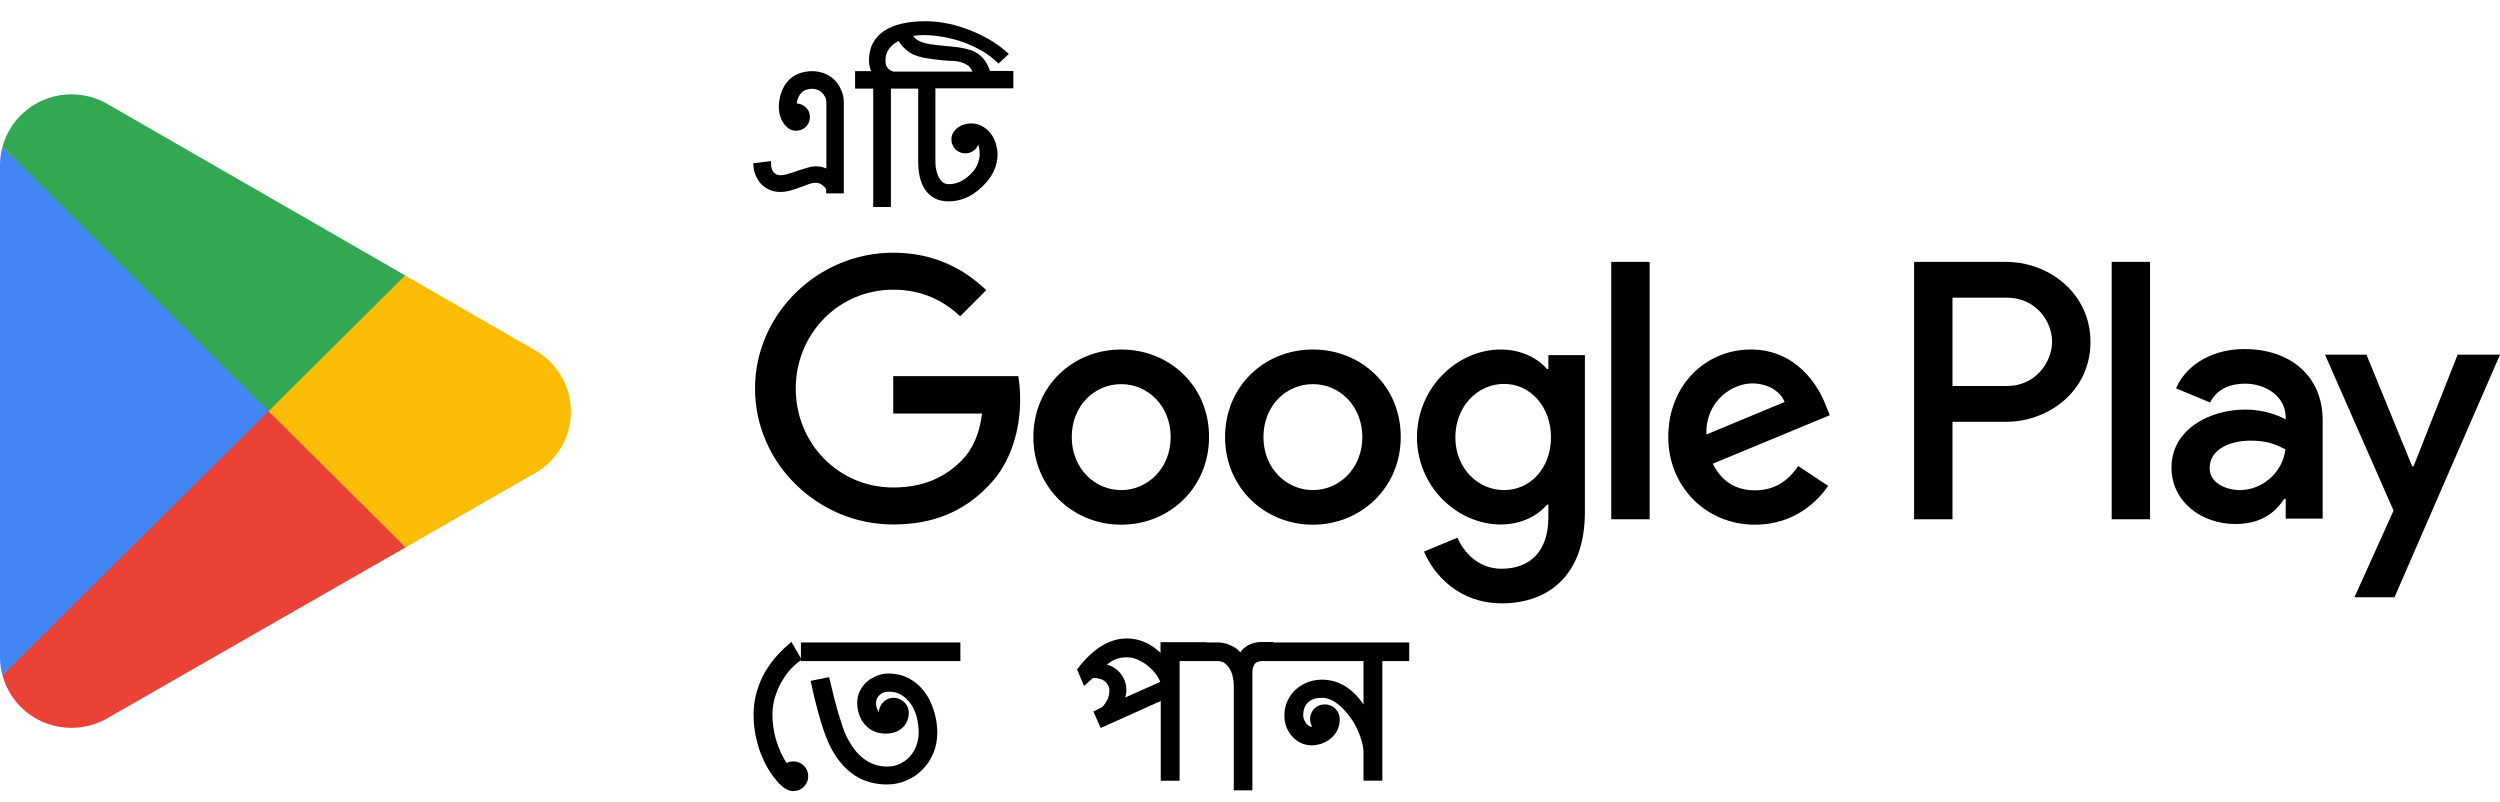 <svg width="106" height="34" viewBox="0 0 106 34" fill="none" xmlns="http://www.w3.org/2000/svg">
<path d="M55.667 14.819C53.61 14.819 51.942 16.377 51.942 18.533C51.942 20.67 53.62 22.247 55.667 22.247C57.713 22.247 59.391 20.67 59.391 18.533C59.401 16.377 57.723 14.819 55.667 14.819ZM55.667 20.78C54.538 20.78 53.57 19.851 53.57 18.533C53.57 17.195 54.538 16.287 55.667 16.287C56.795 16.287 57.763 17.205 57.763 18.533C57.763 19.851 56.795 20.78 55.667 20.78ZM47.539 14.819C45.482 14.819 43.815 16.377 43.815 18.533C43.815 20.67 45.492 22.247 47.539 22.247C49.596 22.247 51.263 20.67 51.263 18.533C51.273 16.377 49.596 14.819 47.539 14.819ZM47.539 20.78C46.411 20.78 45.442 19.851 45.442 18.533C45.442 17.195 46.411 16.287 47.539 16.287C48.667 16.287 49.636 17.205 49.636 18.533C49.636 19.851 48.667 20.78 47.539 20.78ZM37.874 15.957V17.535H41.638C41.528 18.423 41.228 19.062 40.779 19.522C40.23 20.071 39.371 20.67 37.874 20.67C35.557 20.67 33.74 18.803 33.74 16.476C33.74 14.15 35.557 12.283 37.874 12.283C39.122 12.283 40.04 12.772 40.709 13.411L41.818 12.303C40.879 11.404 39.621 10.715 37.864 10.715C34.688 10.715 32.013 13.301 32.013 16.476C32.013 19.651 34.688 22.238 37.864 22.238C39.581 22.238 40.869 21.678 41.888 20.62C42.926 19.582 43.255 18.114 43.255 16.936C43.255 16.566 43.225 16.237 43.176 15.947H37.874V15.957ZM77.413 17.185C77.104 16.357 76.165 14.819 74.238 14.819C72.321 14.819 70.734 16.326 70.734 18.533C70.734 20.61 72.311 22.247 74.418 22.247C76.115 22.247 77.104 21.209 77.513 20.6L76.245 19.761C75.826 20.38 75.247 20.79 74.418 20.79C73.589 20.79 73 20.41 72.621 19.662L77.583 17.605L77.413 17.185ZM72.351 18.423C72.311 16.985 73.46 16.257 74.288 16.257C74.937 16.257 75.486 16.576 75.666 17.045L72.351 18.423ZM68.317 22.018H69.945V11.104H68.317V22.018ZM65.651 15.648H65.591C65.222 15.208 64.523 14.819 63.634 14.819C61.777 14.819 60.08 16.446 60.08 18.543C60.08 20.62 61.777 22.238 63.634 22.238C64.523 22.238 65.222 21.848 65.591 21.399H65.651V21.938C65.651 23.356 64.892 24.115 63.664 24.115C62.666 24.115 62.047 23.396 61.797 22.797L60.379 23.386C60.789 24.374 61.867 25.582 63.674 25.582C65.591 25.582 67.199 24.454 67.199 21.718V15.059H65.651V15.648ZM63.774 20.78C62.646 20.78 61.707 19.841 61.707 18.543C61.707 17.235 62.646 16.277 63.774 16.277C64.882 16.277 65.761 17.235 65.761 18.543C65.761 19.841 64.892 20.78 63.774 20.78ZM85.062 11.104H81.158V22.018H82.785V17.884H85.062C86.869 17.884 88.636 16.576 88.636 14.499C88.636 12.422 86.859 11.104 85.062 11.104ZM85.102 16.366H82.785V12.622H85.102C86.32 12.622 87.009 13.631 87.009 14.489C87.009 15.338 86.32 16.366 85.102 16.366ZM95.166 14.799C93.988 14.799 92.77 15.318 92.261 16.466L93.709 17.065C94.018 16.466 94.597 16.267 95.196 16.267C96.035 16.267 96.894 16.776 96.914 17.674V17.784C96.614 17.615 95.985 17.365 95.216 17.365C93.659 17.365 92.071 18.224 92.071 19.821C92.071 21.279 93.349 22.218 94.777 22.218C95.875 22.218 96.474 21.728 96.854 21.149H96.914V21.988H98.481V17.804C98.471 15.877 97.034 14.799 95.166 14.799ZM94.967 20.78C94.438 20.78 93.689 20.51 93.689 19.851C93.689 19.012 94.617 18.683 95.416 18.683C96.135 18.683 96.464 18.833 96.904 19.052C96.774 20.061 95.905 20.78 94.967 20.78ZM104.203 15.039L102.335 19.771H102.276L100.339 15.039H98.581L101.487 21.648L99.829 25.323H101.527L106 15.039H104.203ZM89.535 22.018H91.162V11.104H89.535V22.018Z" fill="black"/>
<path d="M11.301 16.829L0.103 28.631C0.103 28.633 0.103 28.635 0.106 28.637C0.448 29.919 1.627 30.861 3.027 30.861C3.585 30.861 4.111 30.711 4.561 30.449L4.596 30.427L17.203 23.205L11.301 16.829Z" fill="#EA4335"/>
<path d="M22.63 14.819L22.619 14.812L17.176 11.68L11.046 17.098L17.198 23.207L22.612 20.103C23.562 19.595 24.206 18.602 24.206 17.456C24.206 16.319 23.57 15.33 22.63 14.819Z" fill="#FBBC04"/>
<path d="M0.103 6.231C0.035 6.477 0 6.737 0 7.003V27.858C0 28.127 0.035 28.384 0.103 28.631L11.687 17.131L0.103 6.231Z" fill="#4285F4"/>
<path d="M11.384 17.432L17.181 11.678L4.59 4.43C4.133 4.157 3.599 4 3.027 4C1.627 4 0.447 4.945 0.104 6.228V6.231L11.384 17.432Z" fill="#33A852"/>
<path d="M34.169 32.911C34.169 33.061 34.119 33.181 34.009 33.291C33.91 33.391 33.78 33.441 33.63 33.441C33.55 33.441 33.47 33.421 33.4 33.381C33.32 33.341 33.251 33.291 33.181 33.221C33.111 33.161 33.051 33.101 33.001 33.031C32.951 32.961 32.901 32.901 32.861 32.852C32.711 32.652 32.582 32.442 32.482 32.222C32.382 32.003 32.292 31.783 32.232 31.564C32.172 31.344 32.122 31.124 32.092 30.904C32.062 30.685 32.052 30.475 32.052 30.275C32.052 30.026 32.082 29.766 32.142 29.517C32.202 29.257 32.292 29.007 32.412 28.758C32.532 28.508 32.691 28.268 32.871 28.039C33.061 27.809 33.281 27.58 33.53 27.37L33.86 27.939C33.67 28.079 33.5 28.238 33.35 28.418C33.201 28.608 33.081 28.798 32.971 29.007C32.871 29.217 32.791 29.427 32.731 29.646C32.681 29.866 32.651 30.076 32.651 30.275C32.651 30.655 32.701 31.024 32.811 31.404C32.921 31.783 33.091 32.143 33.32 32.492C33.36 32.462 33.41 32.432 33.46 32.412C33.51 32.392 33.57 32.382 33.63 32.382C33.78 32.382 33.91 32.432 34.009 32.532C34.119 32.642 34.169 32.762 34.169 32.911Z" fill="black" stroke="black" stroke-width="0.2" stroke-miterlimit="10"/>
<path d="M40.62 27.34V27.929H34.059V27.34H40.62ZM39.641 31.054C39.641 31.354 39.591 31.643 39.481 31.893C39.371 32.153 39.232 32.372 39.042 32.562C38.852 32.752 38.642 32.901 38.393 33.001C38.143 33.111 37.884 33.161 37.604 33.161C36.626 33.161 35.877 32.682 35.347 31.713C35.058 31.184 34.778 30.265 34.489 28.947L35.078 28.828C35.218 29.427 35.347 29.926 35.467 30.325C35.587 30.725 35.687 31.014 35.777 31.214C35.996 31.673 36.256 32.023 36.566 32.252C36.875 32.482 37.225 32.602 37.614 32.602C37.824 32.602 38.013 32.562 38.183 32.482C38.363 32.402 38.513 32.292 38.642 32.153C38.772 32.013 38.872 31.853 38.942 31.663C39.012 31.474 39.052 31.274 39.052 31.064C39.052 30.834 39.022 30.615 38.972 30.395C38.912 30.175 38.832 29.976 38.712 29.806C38.602 29.636 38.453 29.497 38.283 29.387C38.113 29.277 37.914 29.227 37.684 29.227C37.494 29.227 37.344 29.287 37.225 29.397C37.105 29.506 37.045 29.646 37.045 29.806C37.045 29.946 37.075 30.066 37.135 30.175C37.195 30.285 37.285 30.365 37.404 30.425C37.384 30.365 37.364 30.305 37.364 30.225C37.364 30.156 37.374 30.086 37.404 30.016C37.434 29.946 37.464 29.896 37.514 29.846C37.564 29.796 37.624 29.756 37.684 29.726C37.754 29.696 37.824 29.686 37.894 29.686C37.974 29.686 38.043 29.706 38.113 29.736C38.173 29.766 38.233 29.806 38.283 29.856C38.333 29.906 38.363 29.966 38.393 30.026C38.423 30.086 38.433 30.156 38.433 30.215C38.433 30.445 38.353 30.635 38.193 30.785C38.033 30.934 37.824 31.004 37.554 31.004C37.384 31.004 37.225 30.974 37.095 30.914C36.955 30.855 36.845 30.765 36.745 30.655C36.645 30.545 36.576 30.415 36.526 30.275C36.476 30.126 36.446 29.976 36.446 29.806C36.446 29.636 36.476 29.487 36.546 29.347C36.616 29.207 36.705 29.087 36.815 28.987C36.935 28.887 37.065 28.808 37.205 28.748C37.354 28.688 37.504 28.658 37.674 28.658C37.983 28.658 38.263 28.728 38.503 28.858C38.742 28.987 38.952 29.167 39.122 29.397C39.291 29.616 39.411 29.876 39.501 30.166C39.591 30.445 39.641 30.745 39.641 31.054Z" fill="black" stroke="black" stroke-width="0.2" stroke-miterlimit="10"/>
<path d="M51.054 27.34V27.929H49.915V33.002H49.316V29.567L46.72 30.735L46.49 30.216L46.79 30.066C46.88 29.976 46.96 29.866 47.03 29.736C47.1 29.617 47.139 29.457 47.139 29.267C47.139 29.187 47.12 29.108 47.08 29.028C47.04 28.948 46.99 28.888 46.93 28.828C46.87 28.778 46.79 28.728 46.7 28.698C46.61 28.668 46.52 28.648 46.421 28.648H46.301L46.001 28.918L45.782 28.398C46.411 27.58 47.08 27.17 47.779 27.17C48.348 27.17 48.857 27.42 49.306 27.929V27.33H51.054V27.34ZM49.316 28.968C49.276 28.808 49.196 28.668 49.087 28.518C48.977 28.379 48.857 28.249 48.717 28.139C48.577 28.029 48.428 27.939 48.258 27.869C48.098 27.799 47.938 27.77 47.779 27.77C47.669 27.77 47.559 27.779 47.469 27.799C47.379 27.819 47.289 27.849 47.2 27.889C47.11 27.929 47.03 27.979 46.95 28.039C46.87 28.099 46.77 28.169 46.68 28.239C46.84 28.249 46.98 28.289 47.1 28.349C47.219 28.409 47.319 28.488 47.409 28.588C47.489 28.688 47.549 28.788 47.599 28.908C47.639 29.028 47.659 29.147 47.659 29.277C47.659 29.377 47.639 29.467 47.609 29.557C47.579 29.647 47.539 29.716 47.499 29.776L49.316 28.968Z" fill="black" stroke="black" stroke-width="0.2" stroke-miterlimit="10"/>
<path d="M53.899 27.34V27.929H53.49C53.31 27.939 53.18 27.999 53.111 28.109C53.041 28.218 53.001 28.348 53.001 28.498V33.41H52.412V29.057C52.412 28.917 52.392 28.778 52.362 28.648C52.332 28.518 52.282 28.398 52.212 28.288C52.152 28.178 52.062 28.099 51.972 28.029C51.872 27.959 51.763 27.929 51.633 27.929H51.223V27.34H51.633C51.763 27.34 51.872 27.36 51.982 27.39C52.092 27.43 52.182 27.47 52.272 27.52C52.352 27.569 52.432 27.629 52.481 27.689C52.541 27.749 52.581 27.809 52.601 27.859C52.651 27.709 52.751 27.589 52.911 27.48C53.071 27.38 53.26 27.32 53.49 27.32H53.899V27.34Z" fill="black" stroke="black" stroke-width="0.2" stroke-miterlimit="10"/>
<path d="M59.651 27.34V27.929H58.512V33.001H57.913V31.923C57.913 31.773 57.893 31.613 57.843 31.434C57.794 31.254 57.734 31.074 57.644 30.894C57.564 30.715 57.464 30.535 57.344 30.375C57.224 30.206 57.095 30.056 56.965 29.926C56.825 29.796 56.675 29.686 56.526 29.606C56.366 29.526 56.206 29.487 56.046 29.487C55.777 29.487 55.557 29.556 55.397 29.706C55.237 29.856 55.158 30.056 55.158 30.325C55.158 30.395 55.167 30.465 55.197 30.535C55.218 30.605 55.257 30.675 55.297 30.725C55.337 30.785 55.387 30.825 55.447 30.864C55.507 30.904 55.567 30.914 55.637 30.914C55.677 30.914 55.707 30.914 55.737 30.904C55.767 30.904 55.797 30.894 55.827 30.884C55.777 30.834 55.727 30.785 55.697 30.715C55.667 30.645 55.647 30.575 55.647 30.495C55.647 30.425 55.657 30.355 55.687 30.285C55.717 30.225 55.747 30.166 55.797 30.116C55.846 30.066 55.906 30.026 55.966 30.006C56.036 29.976 56.106 29.966 56.176 29.966C56.326 29.966 56.446 30.016 56.555 30.126C56.655 30.225 56.705 30.355 56.705 30.505C56.705 30.675 56.665 30.825 56.595 30.954C56.526 31.074 56.426 31.184 56.326 31.264C56.216 31.344 56.096 31.404 55.976 31.444C55.846 31.483 55.737 31.503 55.627 31.503C55.487 31.503 55.357 31.474 55.227 31.424C55.098 31.364 54.988 31.294 54.888 31.184C54.788 31.084 54.708 30.954 54.648 30.815C54.588 30.675 54.559 30.515 54.559 30.335C54.559 30.126 54.598 29.936 54.678 29.766C54.758 29.596 54.858 29.447 54.998 29.317C55.128 29.197 55.287 29.097 55.467 29.027C55.647 28.957 55.837 28.917 56.046 28.917C56.446 28.917 56.805 29.037 57.125 29.277C57.444 29.517 57.714 29.846 57.913 30.255V27.929H54.069V27.34H59.651Z" fill="black" stroke="black" stroke-width="0.2" stroke-miterlimit="10"/>
<path d="M35.677 4.345V8.099H35.128V7.98C34.968 7.76 34.788 7.65 34.599 7.65C34.499 7.65 34.389 7.67 34.269 7.71C34.15 7.75 34.02 7.8 33.89 7.85C33.76 7.9 33.63 7.94 33.49 7.98C33.351 8.019 33.221 8.039 33.091 8.039C32.941 8.039 32.802 8.019 32.682 7.96C32.562 7.91 32.452 7.84 32.362 7.75C32.272 7.66 32.203 7.55 32.143 7.42C32.083 7.291 32.053 7.161 32.043 7.011L32.592 6.941C32.592 7.111 32.632 7.251 32.722 7.36C32.812 7.47 32.931 7.53 33.091 7.53C33.191 7.53 33.311 7.51 33.441 7.47C33.57 7.43 33.7 7.39 33.84 7.341C33.98 7.291 34.11 7.251 34.249 7.211C34.379 7.171 34.499 7.151 34.609 7.151C34.788 7.151 34.968 7.201 35.138 7.311V4.345C35.138 4.245 35.118 4.155 35.078 4.075C35.038 3.996 34.988 3.916 34.918 3.856C34.858 3.796 34.779 3.746 34.699 3.716C34.619 3.686 34.539 3.666 34.449 3.666C34.199 3.666 34.01 3.746 33.88 3.896C33.75 4.046 33.68 4.245 33.68 4.495L33.75 4.485C33.89 4.485 34 4.535 34.1 4.625C34.199 4.715 34.239 4.834 34.239 4.964C34.239 5.104 34.19 5.214 34.1 5.304C34.01 5.393 33.89 5.443 33.75 5.443C33.65 5.443 33.55 5.413 33.48 5.354C33.401 5.294 33.341 5.224 33.281 5.134C33.231 5.044 33.191 4.954 33.161 4.854C33.141 4.754 33.121 4.655 33.121 4.565C33.121 4.355 33.151 4.165 33.211 3.986C33.271 3.806 33.351 3.656 33.461 3.526C33.57 3.397 33.71 3.297 33.87 3.227C34.04 3.157 34.219 3.117 34.439 3.117C34.599 3.117 34.749 3.147 34.898 3.197C35.048 3.257 35.178 3.337 35.288 3.436C35.398 3.536 35.487 3.666 35.557 3.816C35.637 3.976 35.677 4.145 35.677 4.345Z" fill="black" stroke="black" stroke-width="0.2" stroke-miterlimit="10"/>
<path d="M42.337 2.558C42.147 2.378 41.928 2.208 41.678 2.068C41.428 1.929 41.169 1.799 40.889 1.699C40.61 1.599 40.33 1.529 40.031 1.469C39.731 1.419 39.452 1.389 39.162 1.389C38.962 1.389 38.763 1.409 38.573 1.449C38.613 1.559 38.683 1.649 38.763 1.719C38.842 1.789 38.942 1.839 39.052 1.879C39.162 1.919 39.272 1.949 39.402 1.969C39.521 1.988 39.651 1.998 39.771 2.018C40.071 2.048 40.34 2.078 40.57 2.098C40.799 2.128 40.999 2.178 41.179 2.238C41.349 2.308 41.498 2.408 41.618 2.548C41.738 2.687 41.828 2.867 41.908 3.107H42.866V3.646H39.561V6.851C39.561 6.981 39.571 7.111 39.601 7.231C39.631 7.36 39.661 7.47 39.721 7.57C39.771 7.67 39.841 7.75 39.931 7.82C40.011 7.88 40.12 7.909 40.23 7.909C40.38 7.909 40.55 7.88 40.71 7.81C40.879 7.74 41.039 7.63 41.199 7.48C41.359 7.33 41.468 7.171 41.538 7.011C41.598 6.851 41.638 6.701 41.638 6.552C41.638 6.222 41.568 6.012 41.419 5.913C41.419 6.052 41.369 6.162 41.279 6.262C41.179 6.352 41.069 6.402 40.929 6.402C40.859 6.402 40.799 6.392 40.739 6.362C40.68 6.342 40.63 6.302 40.58 6.262C40.54 6.222 40.5 6.162 40.48 6.102C40.45 6.042 40.44 5.982 40.44 5.913C40.44 5.813 40.46 5.733 40.51 5.663C40.56 5.593 40.61 5.533 40.68 5.483C40.749 5.433 40.829 5.393 40.919 5.373C41.009 5.343 41.099 5.333 41.189 5.333C41.349 5.333 41.488 5.373 41.608 5.443C41.728 5.513 41.838 5.603 41.928 5.723C42.018 5.833 42.078 5.962 42.127 6.112C42.167 6.262 42.197 6.402 42.197 6.552C42.197 6.771 42.147 6.991 42.047 7.211C41.948 7.43 41.788 7.64 41.568 7.85C41.349 8.059 41.129 8.209 40.909 8.299C40.69 8.389 40.46 8.439 40.24 8.439C40.011 8.439 39.811 8.399 39.661 8.309C39.511 8.219 39.382 8.109 39.292 7.959C39.202 7.82 39.132 7.65 39.092 7.46C39.052 7.27 39.032 7.071 39.032 6.861V3.656H37.674V8.678H37.125V3.656H36.356V3.117H37.115C37.055 3.037 37.005 2.947 36.985 2.847C36.955 2.747 36.945 2.647 36.945 2.538C36.945 2.048 37.145 1.669 37.534 1.399C37.934 1.13 38.503 1 39.262 1C39.491 1 39.741 1.02 40.021 1.07C40.3 1.12 40.59 1.19 40.889 1.3C41.189 1.399 41.488 1.539 41.788 1.699C42.087 1.859 42.367 2.058 42.627 2.288L42.337 2.558ZM41.379 3.127C41.309 2.937 41.229 2.807 41.129 2.717C41.029 2.638 40.899 2.578 40.76 2.538C40.62 2.498 40.45 2.478 40.26 2.478C40.071 2.468 39.861 2.448 39.631 2.418C39.462 2.398 39.312 2.368 39.172 2.348C39.032 2.318 38.902 2.278 38.782 2.228C38.663 2.178 38.553 2.098 38.443 1.998C38.333 1.899 38.233 1.769 38.133 1.609C37.914 1.709 37.744 1.839 37.624 1.998C37.505 2.158 37.444 2.338 37.444 2.558C37.444 2.717 37.474 2.837 37.544 2.927C37.614 3.017 37.714 3.087 37.854 3.137H41.379V3.127Z" fill="black" stroke="black" stroke-width="0.2" stroke-miterlimit="10"/>
</svg>
